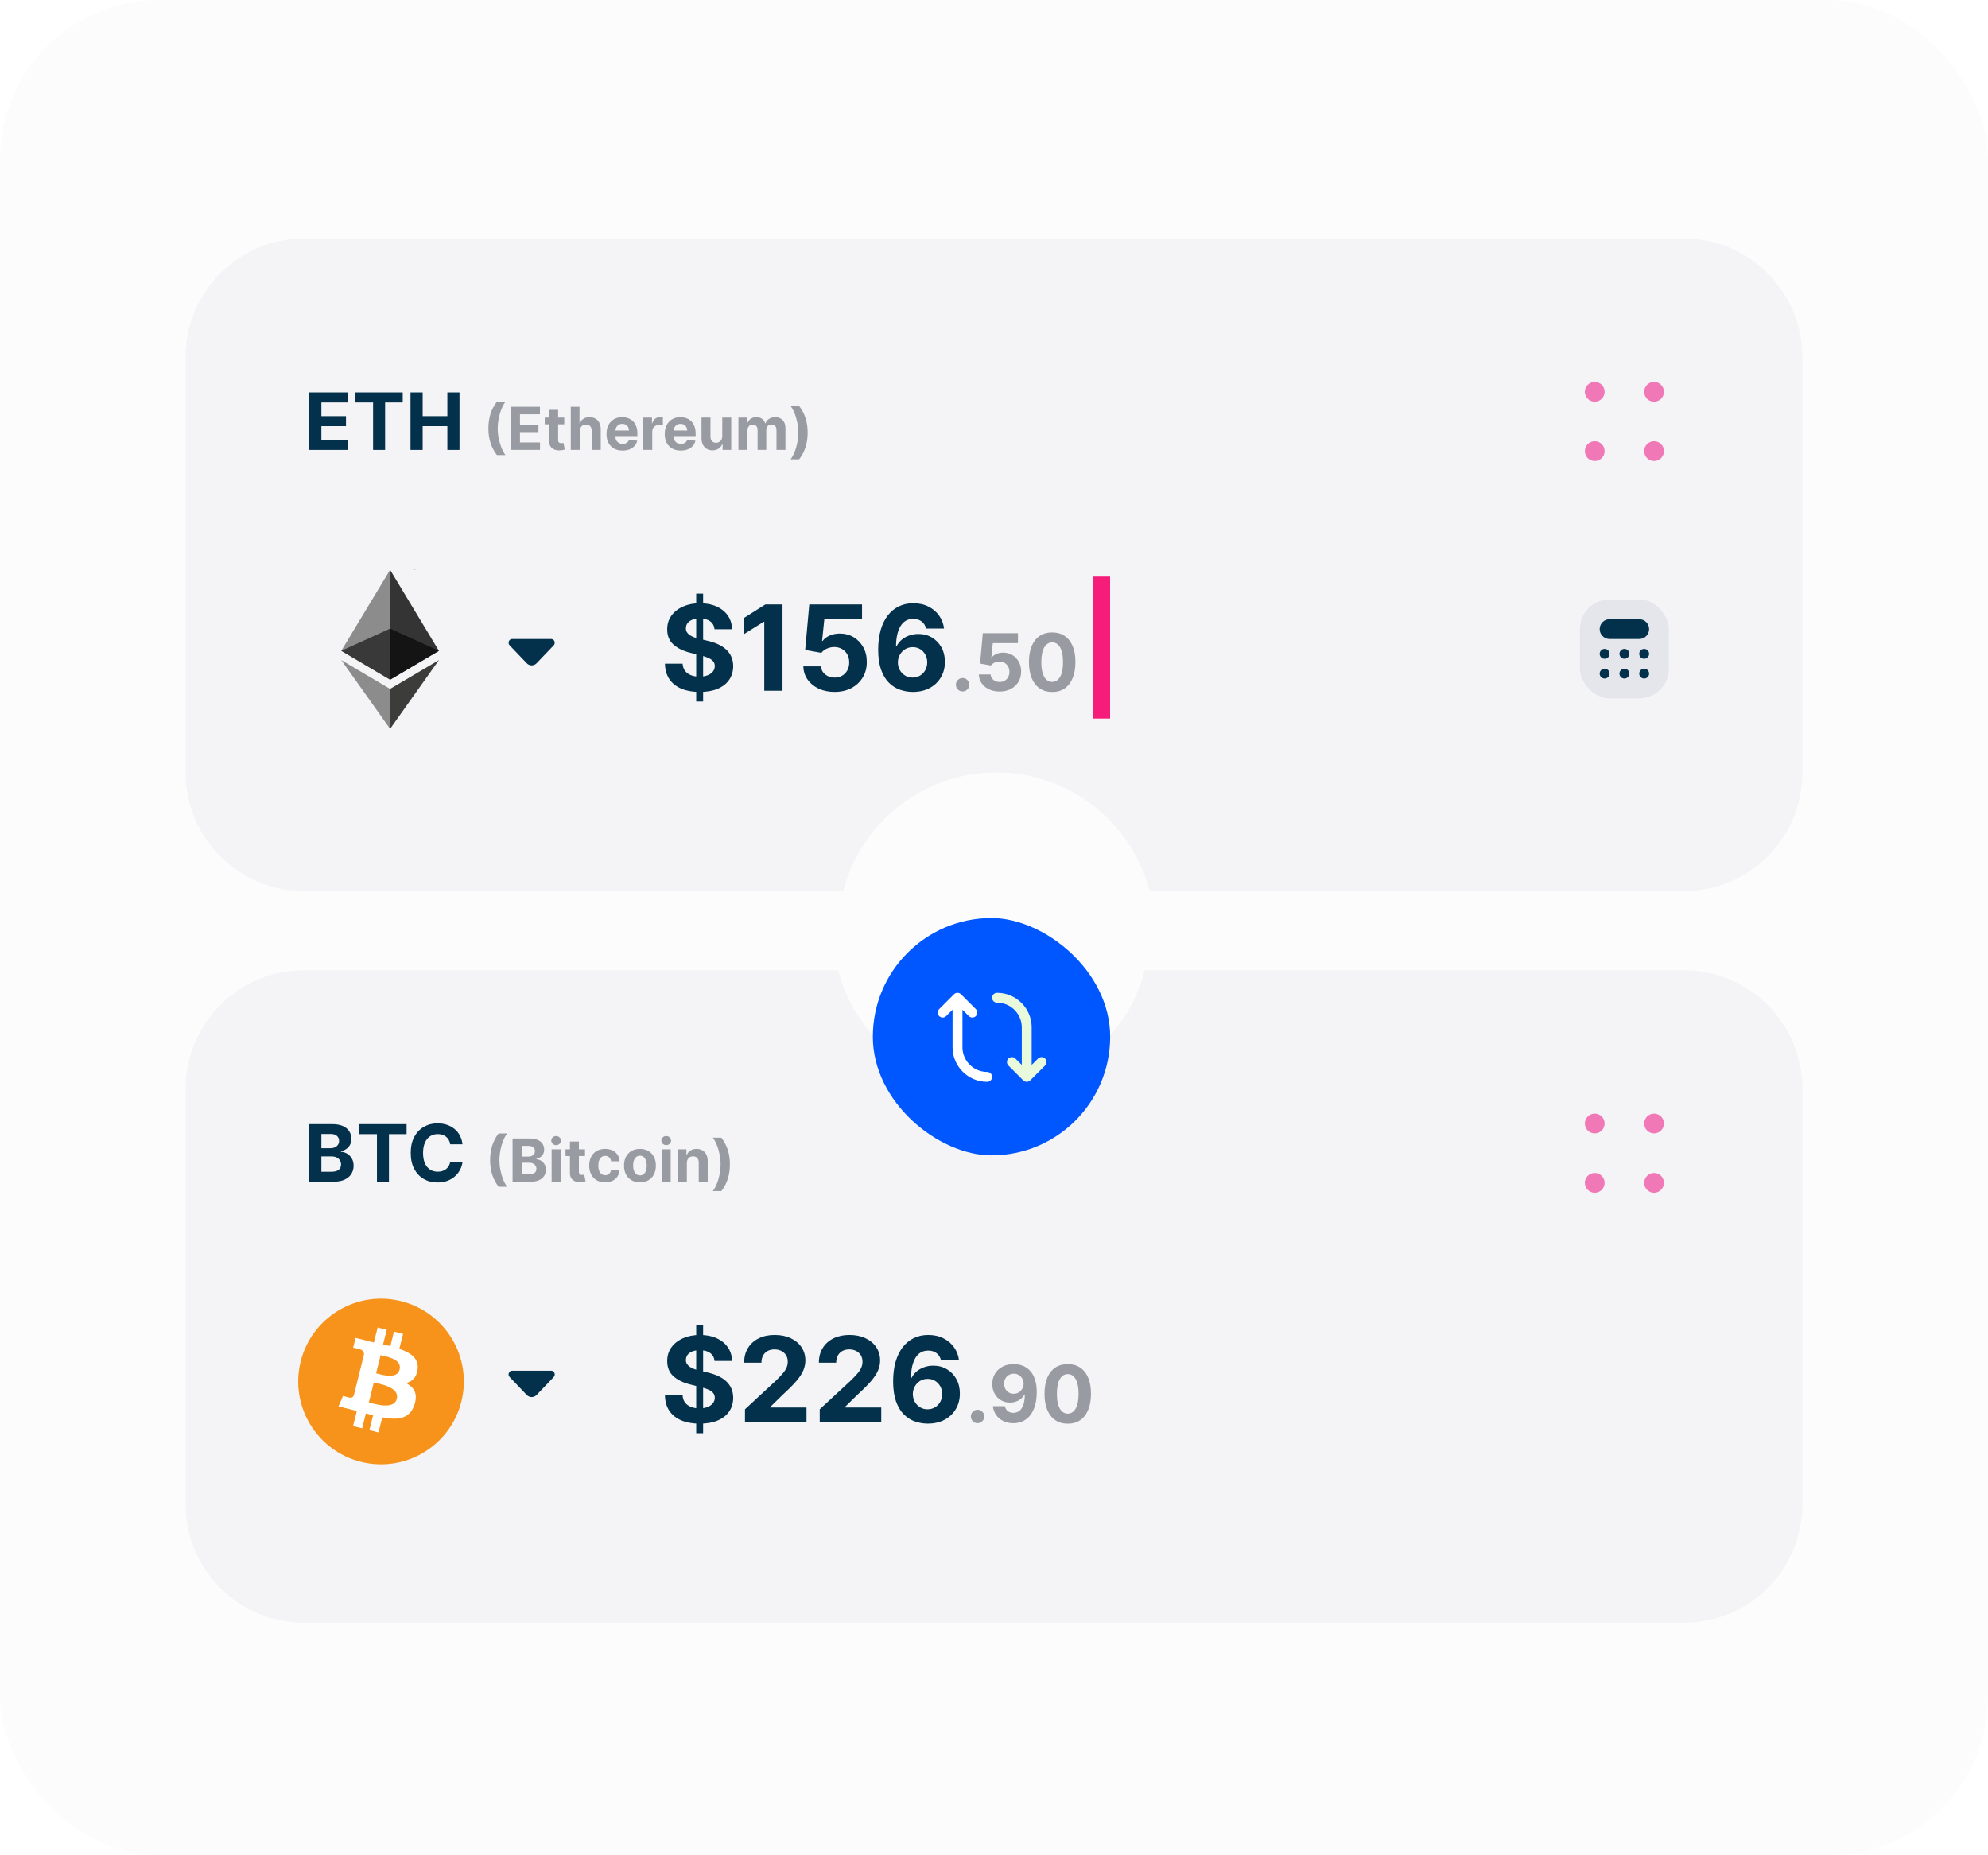 <svg width="300" height="280" viewBox="0 0 300 280" fill="none" xmlns="http://www.w3.org/2000/svg">
<rect width="300" height="280" rx="24" fill="#FCFCFC"/>
<path fill-rule="evenodd" clip-rule="evenodd" d="M45.908 244.923C36.018 244.923 28 236.906 28 227.015V164.338C28 154.448 36.018 146.431 45.908 146.431H126.499C129.149 156.729 138.498 164.338 149.623 164.338C160.749 164.338 170.097 156.729 172.748 146.431H254.085C263.975 146.431 271.992 154.448 271.992 164.338V227.015C271.992 236.906 263.975 244.923 254.085 244.923H45.908Z" fill="#F4F4F6"/>
<path d="M105.062 216.305V200.025H106.105V216.305H105.062ZM107.828 205.399C107.777 204.886 107.559 204.487 107.173 204.203C106.787 203.919 106.264 203.777 105.602 203.777C105.153 203.777 104.773 203.841 104.464 203.968C104.154 204.091 103.917 204.263 103.752 204.483C103.591 204.704 103.51 204.954 103.51 205.233C103.501 205.467 103.55 205.67 103.656 205.844C103.766 206.018 103.917 206.168 104.108 206.295C104.299 206.418 104.519 206.527 104.769 206.62C105.019 206.709 105.286 206.785 105.57 206.849L106.74 207.129C107.309 207.256 107.83 207.425 108.305 207.637C108.78 207.849 109.191 208.11 109.539 208.419C109.886 208.729 110.155 209.094 110.346 209.513C110.541 209.933 110.641 210.414 110.645 210.957C110.641 211.754 110.437 212.445 110.035 213.03C109.636 213.611 109.059 214.062 108.305 214.384C107.554 214.702 106.649 214.861 105.589 214.861C104.538 214.861 103.622 214.7 102.842 214.378C102.066 214.056 101.46 213.579 101.023 212.947C100.591 212.311 100.364 211.525 100.343 210.588H103.008C103.037 211.025 103.162 211.389 103.383 211.682C103.607 211.97 103.906 212.188 104.279 212.337C104.657 212.481 105.083 212.553 105.558 212.553C106.024 212.553 106.429 212.485 106.772 212.35C107.12 212.214 107.389 212.025 107.58 211.784C107.771 211.542 107.866 211.264 107.866 210.95C107.866 210.658 107.779 210.412 107.605 210.213C107.436 210.014 107.186 209.844 106.855 209.704C106.528 209.564 106.128 209.437 105.653 209.322L104.235 208.966C103.137 208.699 102.27 208.282 101.634 207.714C100.998 207.146 100.682 206.38 100.686 205.418C100.682 204.629 100.892 203.94 101.316 203.351C101.744 202.762 102.331 202.302 103.078 201.971C103.824 201.641 104.672 201.475 105.621 201.475C106.588 201.475 107.432 201.641 108.152 201.971C108.877 202.302 109.441 202.762 109.844 203.351C110.247 203.94 110.454 204.623 110.467 205.399H107.828ZM112.421 214.677V212.693L117.057 208.4C117.451 208.019 117.782 207.675 118.049 207.37C118.32 207.065 118.526 206.766 118.666 206.474C118.806 206.177 118.876 205.857 118.876 205.513C118.876 205.132 118.789 204.803 118.615 204.528C118.441 204.248 118.204 204.034 117.903 203.885C117.602 203.733 117.26 203.656 116.879 203.656C116.48 203.656 116.133 203.737 115.836 203.898C115.539 204.059 115.31 204.29 115.149 204.591C114.988 204.892 114.907 205.25 114.907 205.666H112.294C112.294 204.814 112.487 204.074 112.872 203.447C113.258 202.819 113.799 202.334 114.494 201.99C115.189 201.647 115.991 201.475 116.898 201.475C117.83 201.475 118.642 201.641 119.333 201.971C120.029 202.298 120.569 202.751 120.955 203.332C121.341 203.913 121.534 204.578 121.534 205.329C121.534 205.821 121.436 206.306 121.241 206.785C121.05 207.264 120.709 207.796 120.217 208.381C119.726 208.962 119.032 209.66 118.138 210.474L116.236 212.337V212.426H121.705V214.677H112.421ZM123.701 214.677V212.693L128.337 208.4C128.731 208.019 129.061 207.675 129.329 207.37C129.6 207.065 129.806 206.766 129.945 206.474C130.085 206.177 130.155 205.857 130.155 205.513C130.155 205.132 130.068 204.803 129.895 204.528C129.721 204.248 129.483 204.034 129.182 203.885C128.881 203.733 128.54 203.656 128.158 203.656C127.76 203.656 127.412 203.737 127.116 203.898C126.819 204.059 126.59 204.29 126.429 204.591C126.268 204.892 126.187 205.25 126.187 205.666H123.573C123.573 204.814 123.766 204.074 124.152 203.447C124.538 202.819 125.078 202.334 125.774 201.99C126.469 201.647 127.27 201.475 128.178 201.475C129.11 201.475 129.922 201.641 130.613 201.971C131.308 202.298 131.849 202.751 132.235 203.332C132.621 203.913 132.813 204.578 132.813 205.329C132.813 205.821 132.716 206.306 132.521 206.785C132.33 207.264 131.989 207.796 131.497 208.381C131.005 208.962 130.312 209.66 129.418 210.474L127.516 212.337V212.426H132.985V214.677H123.701ZM139.979 214.855C139.309 214.851 138.662 214.738 138.039 214.518C137.42 214.298 136.865 213.939 136.373 213.443C135.881 212.947 135.491 212.29 135.203 211.472C134.919 210.654 134.777 209.649 134.777 208.458C134.781 207.364 134.906 206.387 135.152 205.526C135.402 204.661 135.758 203.928 136.22 203.326C136.687 202.724 137.244 202.266 137.893 201.952C138.542 201.634 139.269 201.475 140.074 201.475C140.943 201.475 141.711 201.645 142.376 201.984C143.042 202.319 143.576 202.775 143.979 203.351C144.386 203.928 144.632 204.574 144.716 205.291H142.001C141.895 204.837 141.672 204.481 141.333 204.222C140.994 203.964 140.574 203.834 140.074 203.834C139.226 203.834 138.582 204.203 138.141 204.941C137.704 205.679 137.482 206.681 137.473 207.949H137.562C137.757 207.563 138.02 207.235 138.351 206.963C138.686 206.688 139.065 206.478 139.489 206.334C139.917 206.185 140.369 206.111 140.844 206.111C141.615 206.111 142.302 206.293 142.904 206.658C143.506 207.018 143.981 207.514 144.329 208.146C144.676 208.778 144.85 209.501 144.85 210.315C144.85 211.196 144.644 211.981 144.233 212.667C143.826 213.354 143.256 213.893 142.522 214.283C141.793 214.669 140.945 214.859 139.979 214.855ZM139.966 212.693C140.39 212.693 140.769 212.591 141.104 212.388C141.439 212.184 141.702 211.909 141.893 211.561C142.084 211.213 142.179 210.823 142.179 210.391C142.179 209.958 142.084 209.571 141.893 209.227C141.706 208.884 141.448 208.61 141.117 208.407C140.786 208.203 140.409 208.102 139.985 208.102C139.667 208.102 139.373 208.161 139.101 208.28C138.834 208.398 138.599 208.564 138.395 208.776C138.196 208.988 138.039 209.233 137.925 209.513C137.81 209.789 137.753 210.083 137.753 210.397C137.753 210.817 137.848 211.201 138.039 211.548C138.234 211.896 138.497 212.174 138.828 212.381C139.163 212.589 139.542 212.693 139.966 212.693Z" fill="#03314B"/>
<path d="M147.523 214.787C147.243 214.787 147.003 214.688 146.802 214.49C146.604 214.29 146.505 214.05 146.505 213.77C146.505 213.493 146.604 213.255 146.802 213.058C147.003 212.86 147.243 212.761 147.523 212.761C147.794 212.761 148.032 212.86 148.235 213.058C148.439 213.255 148.54 213.493 148.54 213.77C148.54 213.956 148.492 214.127 148.396 214.283C148.303 214.435 148.18 214.558 148.027 214.652C147.875 214.742 147.707 214.787 147.523 214.787ZM152.985 205.876C153.431 205.876 153.861 205.951 154.273 206.1C154.689 206.25 155.059 206.489 155.384 206.817C155.712 207.145 155.971 207.58 156.16 208.123C156.352 208.663 156.45 209.325 156.452 210.111C156.452 210.849 156.369 211.507 156.202 212.087C156.038 212.663 155.802 213.154 155.494 213.558C155.186 213.962 154.815 214.27 154.379 214.482C153.944 214.691 153.458 214.796 152.921 214.796C152.342 214.796 151.83 214.684 151.386 214.461C150.942 214.235 150.585 213.928 150.314 213.541C150.045 213.151 149.883 212.713 149.826 212.227H151.636C151.707 212.543 151.855 212.789 152.082 212.964C152.308 213.137 152.587 213.223 152.921 213.223C153.486 213.223 153.916 212.977 154.21 212.485C154.504 211.991 154.652 211.314 154.655 210.454H154.596C154.466 210.709 154.29 210.928 154.07 211.112C153.849 211.292 153.596 211.432 153.311 211.531C153.028 211.63 152.727 211.68 152.408 211.68C151.896 211.68 151.44 211.56 151.039 211.319C150.637 211.079 150.321 210.748 150.089 210.327C149.857 209.906 149.741 209.426 149.741 208.886C149.738 208.304 149.873 207.785 150.144 207.33C150.415 206.875 150.794 206.519 151.28 206.262C151.769 206.002 152.337 205.873 152.985 205.876ZM152.997 207.317C152.712 207.317 152.457 207.385 152.234 207.521C152.014 207.656 151.838 207.839 151.708 208.068C151.581 208.297 151.519 208.552 151.522 208.835C151.522 209.12 151.584 209.378 151.708 209.607C151.836 209.833 152.008 210.014 152.226 210.149C152.446 210.282 152.698 210.348 152.98 210.348C153.192 210.348 153.389 210.309 153.57 210.23C153.75 210.151 153.907 210.042 154.04 209.903C154.176 209.762 154.282 209.599 154.358 209.416C154.434 209.232 154.473 209.037 154.473 208.831C154.47 208.557 154.405 208.305 154.278 208.076C154.15 207.847 153.975 207.663 153.752 207.525C153.529 207.386 153.277 207.317 152.997 207.317ZM161.129 214.868C160.399 214.865 159.772 214.685 159.246 214.329C158.723 213.973 158.321 213.457 158.038 212.782C157.758 212.106 157.62 211.294 157.623 210.344C157.623 209.397 157.762 208.59 158.042 207.923C158.325 207.256 158.728 206.749 159.251 206.401C159.776 206.051 160.402 205.876 161.129 205.876C161.855 205.876 162.48 206.051 163.002 206.401C163.528 206.752 163.932 207.261 164.215 207.928C164.498 208.592 164.638 209.397 164.635 210.344C164.635 211.297 164.493 212.111 164.211 212.786C163.931 213.462 163.53 213.977 163.007 214.334C162.484 214.69 161.858 214.868 161.129 214.868ZM161.129 213.346C161.626 213.346 162.023 213.096 162.32 212.595C162.617 212.095 162.764 211.345 162.761 210.344C162.761 209.686 162.693 209.137 162.557 208.699C162.425 208.261 162.235 207.932 161.989 207.711C161.746 207.491 161.459 207.381 161.129 207.381C160.634 207.381 160.238 207.628 159.942 208.123C159.645 208.617 159.495 209.358 159.492 210.344C159.492 211.011 159.559 211.568 159.691 212.015C159.827 212.458 160.018 212.792 160.264 213.015C160.51 213.236 160.798 213.346 161.129 213.346Z" fill="#121826" fill-opacity="0.4"/>
<path fill-rule="evenodd" clip-rule="evenodd" d="M80.076 206.869H77.285C76.808 206.869 76.569 207.473 76.907 207.827L79.484 210.525C79.897 210.957 80.568 210.957 80.981 210.525L81.961 209.499L83.558 207.827C83.891 207.473 83.653 206.869 83.175 206.869H80.076Z" fill="#03314B"/>
<path d="M57.846 196.423C51.256 196.423 45.908 201.771 45.908 208.362C45.908 214.952 51.256 220.3 57.846 220.3C64.436 220.3 69.785 214.952 69.785 208.362C69.785 201.771 64.436 196.423 57.846 196.423Z" fill="#1ED760"/>
<path fill-rule="evenodd" clip-rule="evenodd" d="M65.481 207.163C65.231 207.163 65.077 207.1 64.86 206.975C61.432 204.929 55.304 204.438 51.338 205.545C51.309 205.553 51.279 205.562 51.248 205.571L51.248 205.571C51.092 205.617 50.91 205.671 50.717 205.671C50.081 205.671 49.595 205.175 49.595 204.534C49.595 203.88 49.999 203.509 50.433 203.384C52.127 202.888 54.024 202.652 56.089 202.652C59.603 202.652 63.286 203.384 65.977 204.953C66.352 205.17 66.598 205.468 66.598 206.041C66.598 206.696 66.068 207.163 65.481 207.163ZM63.989 210.831C63.769 210.831 63.613 210.746 63.461 210.663C63.439 210.652 63.418 210.64 63.397 210.629C60.388 208.848 55.901 208.131 51.911 209.214C51.849 209.23 51.796 209.247 51.746 209.262C51.607 209.305 51.497 209.339 51.338 209.339C50.823 209.339 50.404 208.92 50.404 208.405C50.404 207.89 50.654 207.548 51.15 207.408C52.488 207.033 53.855 206.754 55.858 206.754C58.982 206.754 62.001 207.529 64.379 208.944C64.769 209.175 64.923 209.474 64.923 209.892C64.918 210.412 64.513 210.831 63.989 210.831ZM62.179 213.816C62.366 213.926 62.492 213.989 62.694 213.989C63.084 213.989 63.425 213.686 63.425 213.248C63.425 212.81 63.252 212.641 62.959 212.453C59.521 210.398 55.492 210.321 51.55 211.192C51.188 211.269 50.895 211.505 50.895 212.001C50.895 212.391 51.188 212.761 51.656 212.761C51.765 212.761 51.94 212.714 52.101 212.67C52.145 212.658 52.188 212.647 52.228 212.636C55.68 211.929 59.175 212.006 62.179 213.816Z" fill="black"/>
<path fill-rule="evenodd" clip-rule="evenodd" d="M249.608 171.054C250.432 171.054 251.1 170.386 251.1 169.562C251.1 168.737 250.432 168.069 249.608 168.069C248.784 168.069 248.115 168.737 248.115 169.562C248.115 170.386 248.784 171.054 249.608 171.054ZM240.654 171.054C241.478 171.054 242.146 170.386 242.146 169.562C242.146 168.737 241.478 168.069 240.654 168.069C239.83 168.069 239.162 168.737 239.162 169.562C239.162 170.386 239.83 171.054 240.654 171.054ZM242.146 178.515C242.146 179.34 241.478 180.008 240.654 180.008C239.83 180.008 239.162 179.34 239.162 178.515C239.162 177.691 239.83 177.023 240.654 177.023C241.478 177.023 242.146 177.691 242.146 178.515ZM249.608 180.008C250.432 180.008 251.1 179.34 251.1 178.515C251.1 177.691 250.432 177.023 249.608 177.023C248.784 177.023 248.115 177.691 248.115 178.515C248.115 179.34 248.784 180.008 249.608 180.008Z" fill="#F178B6"/>
<path d="M46.662 178.339V169.656H50.139C50.778 169.656 51.31 169.751 51.737 169.94C52.164 170.129 52.485 170.392 52.699 170.729C52.914 171.062 53.022 171.446 53.022 171.882C53.022 172.221 52.954 172.519 52.818 172.776C52.682 173.031 52.496 173.24 52.258 173.404C52.024 173.565 51.755 173.679 51.453 173.747V173.832C51.784 173.846 52.093 173.939 52.381 174.112C52.672 174.284 52.908 174.526 53.089 174.837C53.27 175.145 53.361 175.512 53.361 175.939C53.361 176.4 53.246 176.811 53.017 177.173C52.791 177.532 52.456 177.816 52.013 178.025C51.569 178.234 51.022 178.339 50.372 178.339H46.662ZM48.498 176.838H49.995C50.506 176.838 50.879 176.74 51.114 176.545C51.348 176.347 51.466 176.084 51.466 175.757C51.466 175.516 51.408 175.304 51.292 175.121C51.176 174.937 51.011 174.793 50.796 174.688C50.584 174.584 50.331 174.531 50.037 174.531H48.498V176.838ZM48.498 173.289H49.859C50.111 173.289 50.334 173.245 50.529 173.158C50.727 173.067 50.882 172.94 50.995 172.776C51.111 172.612 51.169 172.416 51.169 172.187C51.169 171.873 51.057 171.62 50.834 171.428C50.614 171.236 50.3 171.14 49.893 171.14H48.498V173.289ZM54.225 171.169V169.656H61.355V171.169H58.697V178.339H56.883V171.169H54.225ZM69.794 172.696H67.937C67.903 172.455 67.834 172.242 67.73 172.056C67.625 171.866 67.491 171.705 67.327 171.572C67.163 171.439 66.974 171.338 66.759 171.267C66.547 171.196 66.316 171.161 66.068 171.161C65.618 171.161 65.227 171.273 64.893 171.496C64.56 171.716 64.301 172.039 64.118 172.463C63.934 172.884 63.842 173.395 63.842 173.997C63.842 174.616 63.934 175.136 64.118 175.557C64.304 175.979 64.564 176.296 64.897 176.511C65.231 176.726 65.617 176.833 66.055 176.833C66.301 176.833 66.528 176.801 66.737 176.736C66.95 176.671 67.137 176.576 67.301 176.452C67.465 176.325 67.601 176.171 67.708 175.99C67.819 175.809 67.895 175.603 67.937 175.371L69.794 175.379C69.746 175.778 69.626 176.162 69.434 176.532C69.244 176.9 68.989 177.229 68.666 177.52C68.347 177.809 67.966 178.037 67.522 178.207C67.081 178.374 66.582 178.457 66.025 178.457C65.251 178.457 64.558 178.282 63.948 177.932C63.34 177.581 62.86 177.074 62.507 176.41C62.156 175.745 61.981 174.941 61.981 173.997C61.981 173.05 62.159 172.245 62.515 171.581C62.871 170.917 63.354 170.411 63.965 170.063C64.575 169.713 65.262 169.537 66.025 169.537C66.528 169.537 66.995 169.608 67.424 169.749C67.857 169.891 68.24 170.097 68.573 170.368C68.907 170.637 69.178 170.966 69.387 171.356C69.599 171.746 69.735 172.193 69.794 172.696Z" fill="#03314B"/>
<path d="M73.958 175.083C73.958 174.294 74.063 173.568 74.273 172.905C74.485 172.241 74.808 171.626 75.243 171.06H76.537C76.372 171.27 76.218 171.527 76.076 171.83C75.934 172.131 75.81 172.461 75.704 172.822C75.598 173.182 75.515 173.555 75.456 173.941C75.397 174.325 75.367 174.705 75.367 175.083C75.367 175.585 75.418 176.093 75.52 176.606C75.624 177.116 75.763 177.591 75.939 178.03C76.117 178.469 76.317 178.828 76.537 179.108H75.243C74.808 178.542 74.485 177.927 74.273 177.264C74.063 176.6 73.958 175.873 73.958 175.083ZM77.349 178.339V171.827H79.956C80.435 171.827 80.835 171.898 81.155 172.04C81.475 172.182 81.715 172.379 81.876 172.631C82.038 172.881 82.118 173.169 82.118 173.496C82.118 173.75 82.067 173.974 81.966 174.167C81.864 174.358 81.724 174.514 81.546 174.637C81.37 174.758 81.168 174.844 80.942 174.895V174.959C81.19 174.969 81.422 175.039 81.638 175.168C81.856 175.298 82.033 175.479 82.169 175.712C82.305 175.943 82.373 176.219 82.373 176.539C82.373 176.884 82.287 177.193 82.115 177.464C81.945 177.733 81.694 177.946 81.361 178.103C81.029 178.26 80.618 178.339 80.131 178.339H77.349ZM78.725 177.213H79.848C80.232 177.213 80.511 177.14 80.687 176.994C80.863 176.845 80.951 176.648 80.951 176.402C80.951 176.222 80.908 176.063 80.821 175.925C80.734 175.787 80.61 175.679 80.449 175.601C80.29 175.522 80.1 175.483 79.88 175.483H78.725V177.213ZM78.725 174.552H79.746C79.935 174.552 80.102 174.519 80.249 174.453C80.397 174.385 80.513 174.29 80.598 174.167C80.685 174.044 80.729 173.897 80.729 173.725C80.729 173.49 80.645 173.3 80.478 173.156C80.312 173.012 80.077 172.939 79.772 172.939H78.725V174.552ZM83.243 178.339V173.455H84.597V178.339H83.243ZM83.923 172.825C83.722 172.825 83.549 172.758 83.405 172.625C83.263 172.489 83.192 172.327 83.192 172.138C83.192 171.952 83.263 171.792 83.405 171.658C83.549 171.522 83.722 171.455 83.923 171.455C84.125 171.455 84.296 171.522 84.439 171.658C84.583 171.792 84.655 171.952 84.655 172.138C84.655 172.327 84.583 172.489 84.439 172.625C84.296 172.758 84.125 172.825 83.923 172.825ZM88.28 173.455V174.472H85.339V173.455H88.28ZM86.007 172.284H87.361V176.838C87.361 176.963 87.38 177.06 87.419 177.13C87.457 177.198 87.51 177.246 87.578 177.273C87.648 177.301 87.728 177.315 87.819 177.315C87.883 177.315 87.946 177.309 88.01 177.299C88.074 177.286 88.122 177.277 88.156 177.27L88.369 178.278C88.302 178.299 88.206 178.324 88.083 178.351C87.96 178.381 87.811 178.399 87.635 178.405C87.308 178.418 87.022 178.375 86.776 178.275C86.533 178.175 86.343 178.021 86.207 177.811C86.072 177.601 86.005 177.336 86.007 177.016V172.284ZM91.317 178.434C90.817 178.434 90.386 178.328 90.026 178.116C89.668 177.902 89.392 177.605 89.199 177.226C89.008 176.846 88.913 176.41 88.913 175.916C88.913 175.415 89.01 174.977 89.202 174.599C89.397 174.22 89.674 173.924 90.032 173.712C90.391 173.498 90.817 173.391 91.311 173.391C91.737 173.391 92.11 173.468 92.43 173.623C92.75 173.778 93.003 173.995 93.19 174.275C93.376 174.555 93.479 174.883 93.498 175.261H92.22C92.184 175.017 92.088 174.821 91.934 174.672C91.781 174.522 91.581 174.447 91.333 174.447C91.123 174.447 90.939 174.504 90.783 174.618C90.628 174.731 90.507 174.895 90.42 175.111C90.333 175.327 90.29 175.589 90.29 175.897C90.29 176.208 90.332 176.473 90.417 176.691C90.504 176.91 90.626 177.076 90.783 177.191C90.939 177.305 91.123 177.362 91.333 177.362C91.487 177.362 91.626 177.331 91.749 177.267C91.874 177.203 91.977 177.111 92.058 176.99C92.14 176.867 92.194 176.72 92.22 176.548H93.498C93.477 176.921 93.375 177.25 93.193 177.534C93.013 177.816 92.764 178.036 92.446 178.195C92.128 178.354 91.751 178.434 91.317 178.434ZM96.572 178.434C96.078 178.434 95.651 178.329 95.291 178.119C94.932 177.907 94.656 177.612 94.461 177.235C94.266 176.856 94.168 176.416 94.168 175.916C94.168 175.411 94.266 174.97 94.461 174.593C94.656 174.213 94.932 173.919 95.291 173.709C95.651 173.497 96.078 173.391 96.572 173.391C97.066 173.391 97.492 173.497 97.85 173.709C98.211 173.919 98.488 174.213 98.683 174.593C98.878 174.97 98.976 175.411 98.976 175.916C98.976 176.416 98.878 176.856 98.683 177.235C98.488 177.612 98.211 177.907 97.85 178.119C97.492 178.329 97.066 178.434 96.572 178.434ZM96.578 177.385C96.803 177.385 96.991 177.321 97.141 177.194C97.292 177.065 97.405 176.889 97.481 176.666C97.56 176.443 97.599 176.19 97.599 175.906C97.599 175.622 97.56 175.369 97.481 175.146C97.405 174.924 97.292 174.748 97.141 174.618C96.991 174.489 96.803 174.424 96.578 174.424C96.352 174.424 96.161 174.489 96.006 174.618C95.853 174.748 95.738 174.924 95.659 175.146C95.583 175.369 95.545 175.622 95.545 175.906C95.545 176.19 95.583 176.443 95.659 176.666C95.738 176.889 95.853 177.065 96.006 177.194C96.161 177.321 96.352 177.385 96.578 177.385ZM99.857 178.339V173.455H101.211V178.339H99.857ZM100.537 172.825C100.336 172.825 100.163 172.758 100.019 172.625C99.877 172.489 99.806 172.327 99.806 172.138C99.806 171.952 99.877 171.792 100.019 171.658C100.163 171.522 100.336 171.455 100.537 171.455C100.738 171.455 100.91 171.522 101.052 171.658C101.196 171.792 101.268 171.952 101.268 172.138C101.268 172.327 101.196 172.489 101.052 172.625C100.91 172.758 100.738 172.825 100.537 172.825ZM103.651 175.515V178.339H102.296V173.455H103.587V174.316H103.644C103.752 174.032 103.934 173.808 104.188 173.642C104.442 173.475 104.751 173.391 105.113 173.391C105.452 173.391 105.748 173.465 106 173.614C106.253 173.762 106.449 173.974 106.589 174.249C106.729 174.523 106.798 174.849 106.798 175.229V178.339H105.444V175.47C105.446 175.172 105.37 174.938 105.215 174.771C105.06 174.601 104.847 174.517 104.576 174.517C104.394 174.517 104.233 174.556 104.093 174.634C103.955 174.713 103.847 174.827 103.768 174.978C103.692 175.126 103.653 175.305 103.651 175.515ZM110.149 175.728C110.149 176.519 110.043 177.246 109.831 177.909C109.621 178.573 109.299 179.187 108.864 179.753H107.57C107.736 179.544 107.889 179.287 108.031 178.984C108.173 178.681 108.297 178.35 108.403 177.992C108.509 177.632 108.592 177.258 108.651 176.873C108.711 176.487 108.74 176.105 108.74 175.728C108.74 175.226 108.689 174.719 108.585 174.208C108.483 173.695 108.343 173.22 108.165 172.784C107.989 172.345 107.791 171.986 107.57 171.706H108.864C109.299 172.272 109.621 172.886 109.831 173.55C110.043 174.213 110.149 174.939 110.149 175.728Z" fill="#121826" fill-opacity="0.4"/>
<g filter="url(#filter0_d_12_263)">
<rect width="35.815" height="35.815" rx="17.908" transform="matrix(0 1 1 0 131.715 122.554)" fill="#0057FF"/>
<mask id="mask0_12_263" style="mask-type:luminance" maskUnits="userSpaceOnUse" x="131" y="122" width="37" height="37">
<rect width="35.815" height="35.815" rx="17.908" transform="matrix(0 1 1 0 131.715 122.554)" fill="white"/>
</mask>
<g mask="url(#mask0_12_263)">
<path fill-rule="evenodd" clip-rule="evenodd" d="M150.462 135.331C150.049 135.331 149.715 134.997 149.715 134.585C149.715 134.172 150.049 133.838 150.462 133.838C153.346 133.838 155.685 136.177 155.685 139.061V144.721L156.649 143.757L156.72 143.695C157.012 143.467 157.436 143.488 157.705 143.757C157.996 144.048 157.996 144.52 157.705 144.812L155.466 147.051L155.466 147.051C155.444 147.073 155.421 147.093 155.397 147.112L155.396 147.113C155.329 147.165 155.256 147.204 155.179 147.23C155.128 147.247 155.075 147.259 155.02 147.265C154.965 147.271 154.91 147.271 154.855 147.265C154.801 147.259 154.749 147.247 154.699 147.23C154.593 147.194 154.495 147.134 154.411 147.051L152.172 144.812L152.11 144.742C151.883 144.449 151.903 144.026 152.172 143.757L152.243 143.695C152.535 143.467 152.959 143.488 153.228 143.757L154.192 144.721V139.061L154.189 138.9C154.104 136.914 152.468 135.331 150.462 135.331Z" fill="#E8F9DC"/>
<path fill-rule="evenodd" clip-rule="evenodd" d="M141.726 137.35C141.435 137.059 141.435 136.587 141.726 136.295L143.965 134.057L143.967 134.055C143.988 134.034 144.009 134.015 144.032 133.997L144.035 133.995C144.328 133.767 144.751 133.788 145.02 134.057L147.258 136.295L147.32 136.365C147.548 136.658 147.527 137.081 147.258 137.35L147.188 137.412C146.895 137.64 146.472 137.619 146.203 137.35L145.239 136.386V142.046L145.242 142.208C145.327 144.193 146.963 145.777 148.969 145.777C149.381 145.777 149.715 146.111 149.715 146.523C149.715 146.935 149.381 147.269 148.969 147.269C146.085 147.269 143.746 144.931 143.746 142.046V136.386L142.782 137.35L142.711 137.412C142.418 137.64 141.995 137.619 141.726 137.35Z" fill="white"/>
</g>
</g>
<path fill-rule="evenodd" clip-rule="evenodd" d="M254.085 36C263.975 36 271.992 44.017 271.992 53.908V116.585C271.992 126.475 263.975 134.492 254.085 134.492H173.494C170.843 124.194 161.495 116.585 150.369 116.585C139.244 116.585 129.895 124.194 127.245 134.492H45.908C36.017 134.492 28 126.475 28 116.585V53.908C28 44.017 36.017 36 45.908 36L254.085 36Z" fill="#F4F4F6"/>
<rect x="238.415" y="90.469" width="13.431" height="14.923" rx="4.477" fill="#E5E6EB"/>
<path fill-rule="evenodd" clip-rule="evenodd" d="M241.4 94.946C241.4 94.122 242.068 93.454 242.892 93.454H247.369C248.194 93.454 248.862 94.122 248.862 94.946C248.862 95.77 248.194 96.439 247.369 96.439H242.892C242.068 96.439 241.4 95.77 241.4 94.946ZM242.892 98.677C242.892 99.089 242.558 99.423 242.146 99.423C241.734 99.423 241.4 99.089 241.4 98.677C241.4 98.265 241.734 97.931 242.146 97.931C242.558 97.931 242.892 98.265 242.892 98.677ZM245.131 99.423C245.543 99.423 245.877 99.089 245.877 98.677C245.877 98.265 245.543 97.931 245.131 97.931C244.719 97.931 244.385 98.265 244.385 98.677C244.385 99.089 244.719 99.423 245.131 99.423ZM248.862 98.677C248.862 99.089 248.528 99.423 248.115 99.423C247.703 99.423 247.369 99.089 247.369 98.677C247.369 98.265 247.703 97.931 248.115 97.931C248.528 97.931 248.862 98.265 248.862 98.677ZM242.146 102.408C242.558 102.408 242.892 102.074 242.892 101.662C242.892 101.249 242.558 100.915 242.146 100.915C241.734 100.915 241.4 101.249 241.4 101.662C241.4 102.074 241.734 102.408 242.146 102.408ZM245.877 101.662C245.877 102.074 245.543 102.408 245.131 102.408C244.719 102.408 244.385 102.074 244.385 101.662C244.385 101.249 244.719 100.915 245.131 100.915C245.543 100.915 245.877 101.249 245.877 101.662ZM248.115 102.408C248.528 102.408 248.862 102.074 248.862 101.662C248.862 101.249 248.528 100.915 248.115 100.915C247.703 100.915 247.369 101.249 247.369 101.662C247.369 102.074 247.703 102.408 248.115 102.408Z" fill="#03314B"/>
<path d="M105.062 105.874V89.594H106.105V105.874H105.062ZM107.828 94.968C107.777 94.455 107.559 94.056 107.173 93.772C106.787 93.488 106.264 93.346 105.602 93.346C105.153 93.346 104.773 93.41 104.464 93.537C104.154 93.66 103.917 93.832 103.752 94.052C103.591 94.273 103.51 94.523 103.51 94.803C103.501 95.036 103.55 95.239 103.656 95.413C103.766 95.587 103.917 95.737 104.108 95.865C104.299 95.987 104.519 96.096 104.769 96.189C105.019 96.278 105.286 96.354 105.57 96.418L106.74 96.698C107.309 96.825 107.83 96.994 108.305 97.206C108.78 97.418 109.191 97.679 109.539 97.989C109.886 98.298 110.155 98.663 110.346 99.082C110.541 99.502 110.641 99.983 110.645 100.526C110.641 101.323 110.437 102.014 110.035 102.599C109.636 103.18 109.059 103.631 108.305 103.954C107.554 104.272 106.649 104.431 105.589 104.431C104.538 104.431 103.622 104.269 102.842 103.947C102.066 103.625 101.46 103.148 101.023 102.516C100.591 101.88 100.364 101.094 100.343 100.157H103.008C103.037 100.594 103.162 100.958 103.383 101.251C103.607 101.539 103.906 101.758 104.279 101.906C104.657 102.05 105.083 102.122 105.558 102.122C106.024 102.122 106.429 102.054 106.772 101.919C107.12 101.783 107.389 101.594 107.58 101.353C107.771 101.111 107.866 100.833 107.866 100.52C107.866 100.227 107.779 99.981 107.605 99.782C107.436 99.583 107.186 99.413 106.855 99.273C106.528 99.133 106.128 99.006 105.653 98.892L104.235 98.535C103.137 98.268 102.27 97.851 101.634 97.283C100.998 96.715 100.682 95.949 100.686 94.987C100.682 94.198 100.892 93.51 101.316 92.92C101.744 92.331 102.331 91.871 103.078 91.54C103.824 91.21 104.672 91.044 105.621 91.044C106.588 91.044 107.432 91.21 108.152 91.54C108.877 91.871 109.441 92.331 109.844 92.92C110.247 93.51 110.454 94.192 110.467 94.968H107.828ZM118.087 91.222V104.246H115.333V93.836H115.257L112.275 95.706V93.264L115.499 91.222H118.087ZM125.939 104.424C125.04 104.424 124.239 104.259 123.535 103.928C122.836 103.597 122.28 103.142 121.869 102.561C121.458 101.98 121.244 101.314 121.227 100.564H123.898C123.927 101.069 124.139 101.478 124.534 101.791C124.928 102.105 125.396 102.262 125.939 102.262C126.372 102.262 126.753 102.167 127.084 101.976C127.419 101.781 127.679 101.512 127.866 101.168C128.057 100.821 128.152 100.422 128.152 99.973C128.152 99.515 128.055 99.112 127.86 98.764C127.669 98.417 127.404 98.145 127.065 97.95C126.726 97.755 126.338 97.656 125.901 97.651C125.519 97.651 125.148 97.73 124.788 97.887C124.432 98.044 124.154 98.258 123.955 98.529L121.507 98.09L122.124 91.222H130.085V93.474H124.394L124.057 96.736H124.133C124.362 96.414 124.708 96.147 125.17 95.934C125.632 95.723 126.149 95.617 126.721 95.617C127.506 95.617 128.205 95.801 128.82 96.17C129.435 96.539 129.92 97.045 130.276 97.69C130.632 98.33 130.808 99.067 130.804 99.903C130.808 100.78 130.605 101.56 130.193 102.243C129.786 102.921 129.216 103.455 128.483 103.845C127.754 104.231 126.906 104.424 125.939 104.424ZM137.723 104.424C137.053 104.42 136.406 104.308 135.783 104.087C135.164 103.867 134.609 103.508 134.117 103.012C133.625 102.516 133.235 101.859 132.947 101.041C132.663 100.223 132.521 99.218 132.521 98.027C132.525 96.933 132.65 95.956 132.896 95.095C133.146 94.23 133.502 93.497 133.964 92.895C134.431 92.293 134.988 91.835 135.637 91.521C136.286 91.203 137.013 91.044 137.818 91.044C138.687 91.044 139.455 91.214 140.12 91.553C140.786 91.888 141.32 92.344 141.723 92.92C142.13 93.497 142.376 94.143 142.46 94.86H139.745C139.639 94.406 139.417 94.05 139.077 93.791C138.738 93.533 138.318 93.403 137.818 93.403C136.97 93.403 136.326 93.772 135.885 94.51C135.448 95.248 135.226 96.25 135.217 97.518H135.306C135.501 97.132 135.764 96.804 136.095 96.532C136.43 96.257 136.809 96.047 137.233 95.903C137.661 95.754 138.113 95.68 138.588 95.68C139.359 95.68 140.046 95.862 140.648 96.227C141.25 96.587 141.725 97.083 142.073 97.715C142.42 98.347 142.594 99.07 142.594 99.884C142.594 100.765 142.388 101.55 141.977 102.237C141.57 102.923 141 103.462 140.267 103.852C139.537 104.238 138.689 104.428 137.723 104.424ZM137.71 102.262C138.134 102.262 138.513 102.16 138.848 101.957C139.183 101.753 139.446 101.478 139.637 101.13C139.828 100.782 139.923 100.392 139.923 99.96C139.923 99.528 139.828 99.14 139.637 98.796C139.45 98.453 139.192 98.179 138.861 97.976C138.53 97.772 138.153 97.671 137.729 97.671C137.411 97.671 137.117 97.73 136.845 97.849C136.578 97.967 136.343 98.133 136.139 98.345C135.94 98.557 135.783 98.803 135.669 99.082C135.554 99.358 135.497 99.653 135.497 99.966C135.497 100.386 135.592 100.77 135.783 101.117C135.978 101.465 136.241 101.743 136.572 101.95C136.907 102.158 137.286 102.262 137.71 102.262Z" fill="#03314B"/>
<path d="M145.267 104.356C144.987 104.356 144.747 104.257 144.546 104.06C144.348 103.859 144.25 103.619 144.25 103.339C144.25 103.062 144.348 102.824 144.546 102.627C144.747 102.429 144.987 102.33 145.267 102.33C145.538 102.33 145.776 102.429 145.979 102.627C146.183 102.824 146.285 103.062 146.285 103.339C146.285 103.525 146.236 103.696 146.14 103.852C146.047 104.004 145.924 104.127 145.772 104.221C145.619 104.311 145.451 104.356 145.267 104.356ZM150.852 104.365C150.252 104.365 149.718 104.255 149.249 104.034C148.783 103.814 148.412 103.51 148.138 103.123C147.864 102.735 147.721 102.292 147.71 101.791H149.491C149.51 102.128 149.652 102.4 149.915 102.61C150.177 102.819 150.49 102.923 150.852 102.923C151.14 102.923 151.394 102.86 151.615 102.733C151.838 102.603 152.012 102.423 152.136 102.194C152.263 101.962 152.327 101.697 152.327 101.397C152.327 101.092 152.262 100.823 152.132 100.592C152.005 100.36 151.828 100.179 151.602 100.049C151.376 99.919 151.117 99.853 150.826 99.85C150.572 99.85 150.324 99.902 150.084 100.007C149.847 100.111 149.662 100.254 149.529 100.435L147.897 100.142L148.308 95.564H153.616V97.064H149.821L149.597 99.239H149.648C149.8 99.024 150.03 98.846 150.339 98.705C150.647 98.564 150.991 98.493 151.373 98.493C151.896 98.493 152.362 98.616 152.772 98.862C153.182 99.108 153.505 99.446 153.743 99.875C153.98 100.302 154.098 100.794 154.095 101.351C154.098 101.936 153.962 102.456 153.688 102.911C153.416 103.363 153.036 103.719 152.547 103.979C152.061 104.236 151.496 104.365 150.852 104.365ZM158.779 104.437C158.05 104.434 157.423 104.255 156.897 103.898C156.374 103.542 155.971 103.027 155.689 102.351C155.409 101.676 155.271 100.863 155.273 99.913C155.273 98.966 155.413 98.16 155.693 97.493C155.976 96.826 156.378 96.318 156.901 95.971C157.427 95.62 158.053 95.445 158.779 95.445C159.506 95.445 160.13 95.62 160.653 95.971C161.179 96.321 161.583 96.83 161.866 97.497C162.148 98.161 162.288 98.966 162.285 99.913C162.285 100.866 162.144 101.68 161.862 102.355C161.582 103.031 161.18 103.547 160.658 103.903C160.135 104.259 159.509 104.437 158.779 104.437ZM158.779 102.915C159.277 102.915 159.674 102.665 159.971 102.164C160.267 101.664 160.414 100.914 160.412 99.913C160.412 99.255 160.344 98.707 160.208 98.268C160.075 97.83 159.886 97.501 159.64 97.281C159.397 97.06 159.11 96.95 158.779 96.95C158.285 96.95 157.889 97.197 157.592 97.692C157.296 98.186 157.146 98.927 157.143 99.913C157.143 100.58 157.209 101.137 157.342 101.584C157.478 102.027 157.669 102.361 157.915 102.584C158.16 102.805 158.449 102.915 158.779 102.915Z" fill="#121826" fill-opacity="0.4"/>
<path d="M167.52 87.025V108.443H164.951V87.025H167.52Z" fill="#F61C7A"/>
<path fill-rule="evenodd" clip-rule="evenodd" d="M80.076 96.439H77.285C76.808 96.439 76.569 97.043 76.907 97.397L79.484 100.094C79.897 100.526 80.568 100.526 80.981 100.094L81.961 99.068L83.558 97.397C83.891 97.043 83.653 96.439 83.175 96.439H80.076Z" fill="#03314B"/>
<path fill-rule="evenodd" clip-rule="evenodd" d="M64.385 108.908C63.073 110.165 61.626 109.969 60.247 109.376C58.78 108.772 57.439 108.733 55.891 109.376C53.962 110.198 52.938 109.959 51.776 108.908C45.218 102.241 46.186 92.086 53.64 91.703C55.448 91.799 56.713 92.69 57.778 92.764C59.361 92.446 60.876 91.536 62.57 91.656C64.605 91.818 66.127 92.611 67.144 94.038C62.957 96.523 63.949 101.971 67.795 103.5C67.025 105.496 66.038 107.467 64.383 108.924L64.385 108.908ZM57.633 91.632C57.437 88.669 59.869 86.231 62.667 85.992C63.051 89.409 59.521 91.966 57.633 91.632Z" fill="#03314B"/>
<path fill-rule="evenodd" clip-rule="evenodd" d="M249.608 60.623C250.432 60.623 251.1 59.955 251.1 59.131C251.1 58.307 250.432 57.638 249.608 57.638C248.784 57.638 248.115 58.307 248.115 59.131C248.115 59.955 248.784 60.623 249.608 60.623ZM240.654 60.623C241.478 60.623 242.146 59.955 242.146 59.131C242.146 58.307 241.478 57.638 240.654 57.638C239.83 57.638 239.162 58.307 239.162 59.131C239.162 59.955 239.83 60.623 240.654 60.623ZM242.146 68.085C242.146 68.909 241.478 69.577 240.654 69.577C239.83 69.577 239.162 68.909 239.162 68.085C239.162 67.26 239.83 66.592 240.654 66.592C241.478 66.592 242.146 67.26 242.146 68.085ZM249.608 69.577C250.432 69.577 251.1 68.909 251.1 68.085C251.1 67.26 250.432 66.592 249.608 66.592C248.784 66.592 248.115 67.26 248.115 68.085C248.115 68.909 248.784 69.577 249.608 69.577Z" fill="#F178B6"/>
<path d="M46.662 67.908V59.225H52.513V60.739H48.498V62.808H52.212V64.321H48.498V66.394H52.53V67.908H46.662ZM53.642 60.739V59.225H60.773V60.739H58.114V67.908H56.3V60.739H53.642ZM61.947 67.908V59.225H63.782V62.808H67.509V59.225H69.341V67.908H67.509V64.321H63.782V67.908H61.947Z" fill="#03314B"/>
<path d="M73.702 64.652C73.702 63.863 73.807 63.137 74.017 62.474C74.229 61.81 74.552 61.196 74.987 60.63H76.281C76.115 60.839 75.962 61.096 75.82 61.399C75.678 61.7 75.554 62.031 75.448 62.391C75.342 62.751 75.259 63.124 75.2 63.51C75.14 63.894 75.111 64.275 75.111 64.652C75.111 65.154 75.161 65.662 75.263 66.175C75.367 66.686 75.507 67.16 75.683 67.599C75.861 68.038 76.06 68.397 76.281 68.677H74.987C74.552 68.111 74.229 67.496 74.017 66.833C73.807 66.169 73.702 65.442 73.702 64.652ZM77.092 67.908V61.396H81.48V62.531H78.469V64.083H81.254V65.218H78.469V66.773H81.493V67.908H77.092ZM85.147 63.024V64.041H82.206V63.024H85.147ZM82.874 61.854H84.228V66.407C84.228 66.532 84.247 66.629 84.285 66.7C84.323 66.767 84.376 66.815 84.444 66.843C84.514 66.87 84.595 66.884 84.686 66.884C84.75 66.884 84.813 66.879 84.877 66.868C84.94 66.855 84.989 66.846 85.023 66.839L85.236 67.847C85.168 67.868 85.073 67.893 84.95 67.92C84.827 67.95 84.677 67.968 84.502 67.975C84.175 67.987 83.889 67.944 83.643 67.844C83.399 67.745 83.21 67.59 83.074 67.38C82.938 67.17 82.871 66.905 82.874 66.585V61.854ZM87.489 65.084V67.908H86.134V61.396H87.451V63.886H87.508C87.618 63.597 87.796 63.371 88.042 63.208C88.288 63.043 88.596 62.96 88.967 62.96C89.306 62.96 89.602 63.034 89.855 63.183C90.109 63.329 90.306 63.54 90.446 63.816C90.588 64.089 90.658 64.416 90.656 64.798V67.908H89.301V65.04C89.303 64.739 89.227 64.504 89.072 64.337C88.92 64.169 88.706 64.086 88.43 64.086C88.246 64.086 88.082 64.125 87.94 64.203C87.8 64.282 87.69 64.396 87.61 64.547C87.531 64.695 87.491 64.874 87.489 65.084ZM93.948 68.003C93.445 68.003 93.013 67.901 92.65 67.698C92.29 67.492 92.012 67.202 91.817 66.827C91.622 66.449 91.525 66.003 91.525 65.488C91.525 64.986 91.622 64.545 91.817 64.165C92.012 63.786 92.287 63.49 92.641 63.278C92.997 63.066 93.414 62.96 93.893 62.96C94.216 62.96 94.516 63.012 94.793 63.116C95.073 63.218 95.317 63.371 95.525 63.577C95.734 63.783 95.898 64.041 96.014 64.353C96.131 64.662 96.189 65.025 96.189 65.44V65.812H92.065V64.973H94.914C94.914 64.778 94.872 64.605 94.787 64.455C94.702 64.304 94.585 64.186 94.434 64.102C94.286 64.015 94.113 63.971 93.916 63.971C93.71 63.971 93.528 64.019 93.369 64.114C93.212 64.208 93.089 64.334 93 64.493C92.911 64.65 92.865 64.825 92.863 65.017V65.816C92.863 66.057 92.908 66.266 92.997 66.442C93.088 66.618 93.216 66.754 93.382 66.849C93.547 66.944 93.743 66.992 93.97 66.992C94.12 66.992 94.258 66.971 94.383 66.928C94.508 66.886 94.615 66.822 94.704 66.738C94.793 66.653 94.861 66.549 94.908 66.426L96.16 66.509C96.097 66.81 95.966 67.073 95.769 67.297C95.574 67.52 95.322 67.694 95.013 67.819C94.705 67.942 94.35 68.003 93.948 68.003ZM97.073 67.908V63.024H98.386V63.876H98.437C98.526 63.573 98.676 63.344 98.885 63.189C99.095 63.032 99.337 62.954 99.61 62.954C99.678 62.954 99.751 62.958 99.83 62.967C99.908 62.975 99.977 62.987 100.036 63.002V64.203C99.973 64.184 99.885 64.167 99.773 64.153C99.66 64.138 99.557 64.13 99.464 64.13C99.265 64.13 99.087 64.174 98.93 64.261C98.775 64.346 98.652 64.464 98.561 64.617C98.472 64.769 98.428 64.945 98.428 65.145V67.908H97.073ZM102.735 68.003C102.233 68.003 101.8 67.901 101.438 67.698C101.078 67.492 100.8 67.202 100.605 66.827C100.41 66.449 100.312 66.003 100.312 65.488C100.312 64.986 100.41 64.545 100.605 64.165C100.8 63.786 101.074 63.49 101.428 63.278C101.784 63.066 102.202 62.96 102.681 62.96C103.003 62.96 103.303 63.012 103.581 63.116C103.861 63.218 104.105 63.371 104.312 63.577C104.522 63.783 104.685 64.041 104.802 64.353C104.919 64.662 104.977 65.025 104.977 65.44V65.812H100.853V64.973H103.702C103.702 64.778 103.659 64.605 103.575 64.455C103.49 64.304 103.372 64.186 103.222 64.102C103.073 64.015 102.901 63.971 102.703 63.971C102.498 63.971 102.315 64.019 102.156 64.114C102 64.208 101.877 64.334 101.788 64.493C101.699 64.65 101.653 64.825 101.651 65.017V65.816C101.651 66.057 101.695 66.266 101.784 66.442C101.876 66.618 102.004 66.754 102.169 66.849C102.335 66.944 102.531 66.992 102.757 66.992C102.908 66.992 103.046 66.971 103.171 66.928C103.296 66.886 103.403 66.822 103.492 66.738C103.581 66.653 103.649 66.549 103.695 66.426L104.948 66.509C104.885 66.81 104.754 67.073 104.557 67.297C104.362 67.52 104.11 67.694 103.8 67.819C103.493 67.942 103.138 68.003 102.735 68.003ZM108.993 65.828V63.024H110.347V67.908H109.047V67.021H108.996C108.886 67.307 108.702 67.537 108.446 67.711C108.191 67.884 107.881 67.971 107.514 67.971C107.188 67.971 106.901 67.897 106.652 67.749C106.404 67.6 106.211 67.389 106.071 67.116C105.933 66.843 105.863 66.515 105.861 66.133V63.024H107.215V65.892C107.217 66.18 107.295 66.408 107.447 66.575C107.6 66.743 107.805 66.827 108.061 66.827C108.224 66.827 108.377 66.79 108.519 66.715C108.661 66.639 108.775 66.527 108.862 66.378C108.951 66.23 108.995 66.047 108.993 65.828ZM111.431 67.908V63.024H112.722V63.886H112.779C112.881 63.599 113.05 63.374 113.288 63.208C113.525 63.043 113.809 62.96 114.14 62.96C114.475 62.96 114.76 63.044 114.995 63.211C115.23 63.377 115.387 63.601 115.466 63.886H115.517C115.616 63.606 115.796 63.382 116.057 63.215C116.32 63.045 116.63 62.96 116.989 62.96C117.444 62.96 117.814 63.105 118.098 63.396C118.385 63.684 118.528 64.093 118.528 64.623V67.908H117.176V64.89C117.176 64.619 117.104 64.415 116.96 64.28C116.816 64.144 116.636 64.076 116.42 64.076C116.174 64.076 115.982 64.155 115.844 64.311C115.706 64.466 115.637 64.671 115.637 64.925V67.908H114.324V64.862C114.324 64.622 114.255 64.431 114.117 64.289C113.982 64.147 113.803 64.076 113.58 64.076C113.43 64.076 113.294 64.114 113.173 64.191C113.054 64.265 112.96 64.37 112.89 64.505C112.82 64.639 112.785 64.796 112.785 64.976V67.908H111.431ZM121.881 65.297C121.881 66.088 121.775 66.815 121.563 67.478C121.353 68.142 121.031 68.757 120.596 69.323H119.302C119.467 69.113 119.621 68.856 119.763 68.553C119.905 68.25 120.029 67.919 120.135 67.561C120.241 67.201 120.324 66.828 120.383 66.442C120.442 66.056 120.472 65.675 120.472 65.297C120.472 64.795 120.42 64.288 120.316 63.777C120.214 63.264 120.075 62.79 119.896 62.353C119.721 61.914 119.522 61.555 119.302 61.275H120.596C121.031 61.841 121.353 62.456 121.563 63.119C121.775 63.783 121.881 64.509 121.881 65.297Z" fill="#121826" fill-opacity="0.4"/>
<g clip-path="url(#clip0_12_263)">
<path d="M69.624 211.524C67.955 218.22 61.172 222.296 54.475 220.626C47.781 218.956 43.705 212.174 45.376 205.477C47.044 198.78 53.827 194.704 60.522 196.374C67.219 198.043 71.294 204.827 69.624 211.524Z" fill="#F7931A"/>
<path d="M63.011 206.719C63.26 205.056 61.994 204.162 60.262 203.565L60.824 201.312L59.452 200.97L58.906 203.164C58.545 203.074 58.175 202.989 57.807 202.905L58.358 200.697L56.987 200.355L56.425 202.608C56.126 202.54 55.833 202.473 55.549 202.402L55.55 202.395L53.659 201.923L53.294 203.388C53.294 203.388 54.312 203.621 54.29 203.635C54.846 203.774 54.946 204.141 54.929 204.433L54.289 207C54.328 207.009 54.377 207.023 54.432 207.045C54.386 207.034 54.338 207.021 54.287 207.009L53.39 210.605C53.322 210.774 53.15 211.027 52.762 210.931C52.776 210.951 51.765 210.682 51.765 210.682L51.084 212.252L52.869 212.697C53.201 212.78 53.526 212.867 53.847 212.949L53.279 215.228L54.649 215.57L55.211 213.315C55.585 213.417 55.949 213.511 56.304 213.599L55.744 215.843L57.115 216.185L57.683 213.91C60.022 214.353 61.78 214.174 62.52 212.059C63.117 210.356 62.491 209.373 61.26 208.733C62.156 208.526 62.831 207.937 63.011 206.719ZM59.878 211.113C59.454 212.816 56.586 211.896 55.657 211.665L56.41 208.646C57.34 208.878 60.321 209.337 59.878 211.113ZM60.302 206.695C59.915 208.244 57.529 207.457 56.754 207.264L57.437 204.525C58.211 204.718 60.705 205.079 60.302 206.695Z" fill="white"/>
</g>
<g clip-path="url(#clip1_12_263)">
<rect width="24" height="24" transform="translate(47 86)" fill="#F4F4F6"/>
<path d="M58.866 86L58.705 86.547V102.416L58.866 102.577L66.233 98.222L58.866 86Z" fill="#343434"/>
<path d="M58.866 86L51.5 98.222L58.866 102.577V94.874V86Z" fill="#8C8C8C"/>
<path d="M58.866 103.971L58.776 104.082V109.735L58.866 110L66.237 99.619L58.866 103.971Z" fill="#3C3C3B"/>
<path d="M58.866 110V103.971L51.5 99.619L58.866 110Z" fill="#8C8C8C"/>
<path d="M58.866 102.577L66.233 98.222L58.866 94.874V102.577Z" fill="#141414"/>
<path d="M51.5 98.222L58.866 102.577V94.874L51.5 98.222Z" fill="#393939"/>
</g>
<defs>
<filter id="filter0_d_12_263" x="99.715" y="106.554" width="99.815" height="99.815" filterUnits="userSpaceOnUse" color-interpolation-filters="sRGB">
<feFlood flood-opacity="0" result="BackgroundImageFix"/>
<feColorMatrix in="SourceAlpha" type="matrix" values="0 0 0 0 0 0 0 0 0 0 0 0 0 0 0 0 0 0 127 0" result="hardAlpha"/>
<feOffset dy="16"/>
<feGaussianBlur stdDeviation="16"/>
<feColorMatrix type="matrix" values="0 0 0 0 0.114 0 0 0 0 0.8 0 0 0 0 0.596 0 0 0 0.2 0"/>
<feBlend mode="normal" in2="BackgroundImageFix" result="effect1_dropShadow_12_263"/>
<feBlend mode="normal" in="SourceGraphic" in2="effect1_dropShadow_12_263" result="shape"/>
</filter>
<clipPath id="clip0_12_263">
<rect width="25" height="25" fill="white" transform="translate(45 196)"/>
</clipPath>
<clipPath id="clip1_12_263">
<rect width="24" height="24" fill="white" transform="translate(47 86)"/>
</clipPath>
</defs>
</svg>
